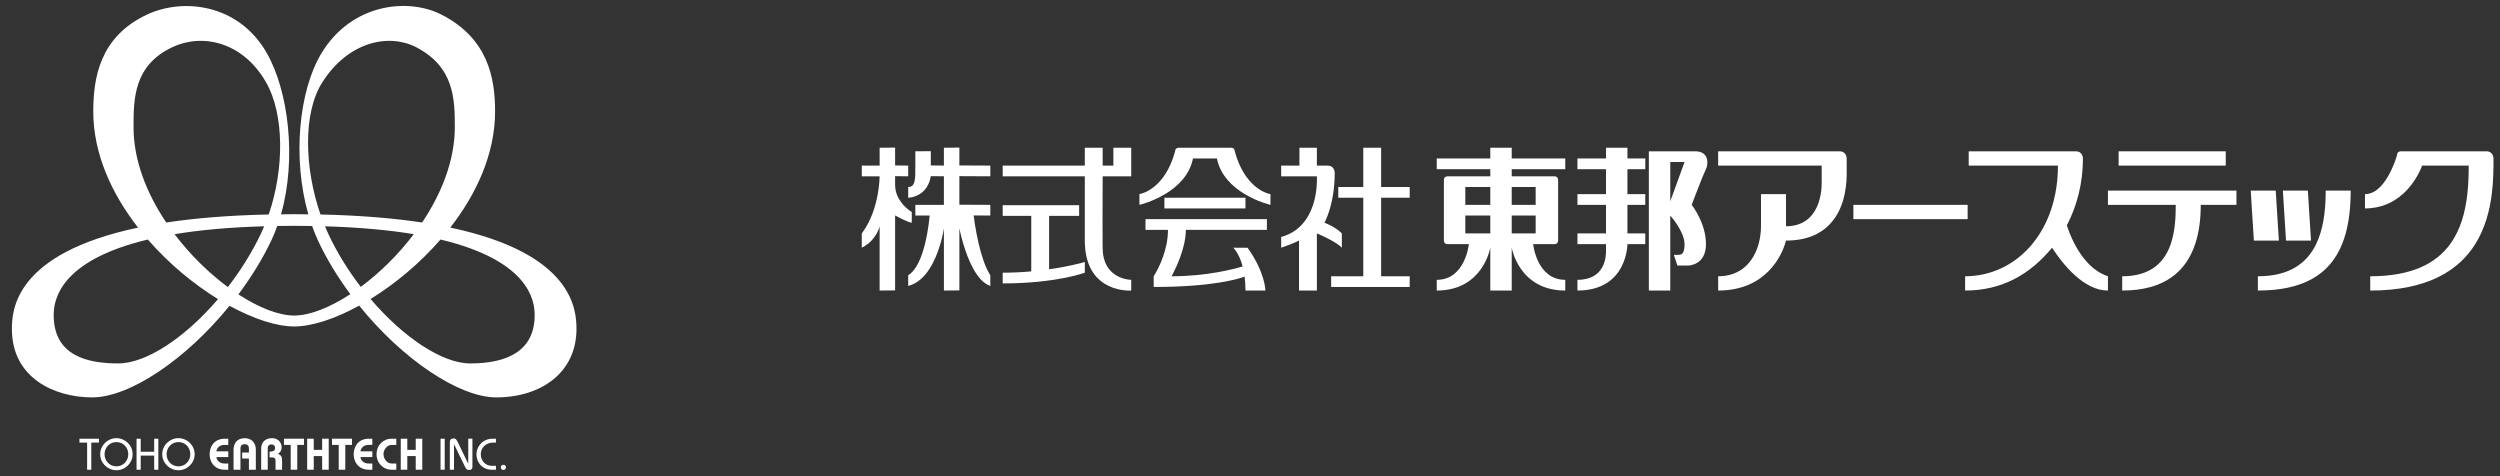 <?xml version="1.0" encoding="utf-8"?>
<!-- Generator: Adobe Illustrator 26.5.3, SVG Export Plug-In . SVG Version: 6.00 Build 0)  -->
<svg version="1.1" id="レイヤー_1" xmlns="http://www.w3.org/2000/svg" xmlns:xlink="http://www.w3.org/1999/xlink" x="0px"
	 y="0px" viewBox="0 0 420 80" style="enable-background:new 0 0 420 80;" xml:space="preserve">
<rect x="0" y="0" width="420" height="80" fill="#333333" stroke="none"/>
<style type="text/css">
	.st0{fill-rule:evenodd;clip-rule:evenodd;fill:#FFFFFF;}
	.st1{fill:#FFFFFF;}
</style>
<g>
	<path class="st0" d="M176.251,36.271h5.044v-1.799h-12.842v1.799h4.798v9.323c-1.485,0.134-3.099,0.22-4.798,0.22v1.799
		c8.997,0,13.795-1.799,13.795-1.799v-1.8c0,0-2.34,0.702-5.998,1.23V36.271z"/>
	<rect x="195.62" y="33.218" class="st0" width="13.618" height="1.799"/>
	<polygon class="st0" points="384.051,40.416 388.248,40.416 387.756,32.598 387.719,32.018 383.521,32.018 383.557,32.598 	"/>
	<polygon class="st0" points="382.357,32.598 382.321,32.018 378.122,32.018 378.159,32.598 378.651,40.416 382.851,40.416 	"/>
	<rect x="311.37" y="34.417" class="st0" width="19.194" height="2.399"/>
	<path class="st0" d="M213.335,32.598c-0.63-0.138-4.255-1.164-5.895-7.178c0,0,0-0.6-0.6-0.6h-8.82c0,0-0.6,0-0.6,0.6
		c-1.687,6.185-5.482,7.1-5.95,7.178v0.011c-0.031,0.005-0.048,0.008-0.048,0.008v1.799c0,0,2.12-0.49,4.32-1.813h0.01
		c2.015-1.212,4.094-3.117,4.667-5.983h4.022c0.573,2.866,2.651,4.771,4.667,5.978v0.005c2.203,1.323,4.329,1.813,4.329,1.813
		v-1.799c0,0-0.016-0.003-0.047-0.02H213.335z"/>
	<path class="st0" d="M153.177,35.615c0,0-1.828-1.028-2.53-3.017h-0.003c-0.163-0.467-0.266-0.985-0.266-1.558v-1.446l2.2,0.025
		V27.82l-2.2-0.025v-2.999l-2.6,0.023v3.001h-2.998v1.799h2.998c0,0,0,1.248-0.312,2.979v0.003c-0.352,1.951-1.099,4.52-2.687,6.614
		v1.777v0.621c0.368-0.174,0.692-0.379,0.979-0.611h0.018c1.575-1.22,2.001-2.951,2.001-2.951v2.941v7.818l2.6-0.023v-7.795v-4.801
		c0,0,2.2,1.223,2.799,1.223V35.615z"/>
	<path class="st0" d="M192.445,38.616h3.775c0,0.813-0.091,1.607-0.236,2.366h-0.002c-0.607,3.101-2.162,5.432-2.162,5.432v1.797
		c10.172,0,14.469-1.433,15.275-1.741c0.09,0.692,0.143,1.471,0.143,2.342h3.346c0,0,0-2.997-2.999-7.196h-2.399
		c0,0,0.973,0.854,1.58,3.148c-1.438,0.431-6.023,1.651-11.946,1.651c0,0,1.467-2.571,2.108-5.417h0.001
		c0.177-0.789,0.29-1.6,0.29-2.381h13.618v-1.8h-20.392V38.616z"/>
	<path class="st0" d="M349.215,32.595c0.471-1.91,0.718-3.916,0.718-5.975c0,0,0-1.2-1.2-1.2H330.74v2.4h14.994
		c0,1.69-0.157,3.289-0.456,4.778v0.008c-0.666,3.347-2.025,6.18-3.858,8.387V41c-2.874,3.469-6.914,5.414-11.279,5.414v2.397
		c6.286,0,10.986-2.801,14.604-7.195c1.853,2.843,5.347,7.195,9.387,7.195v-2.397c-2.674-0.892-4.466-3.256-5.593-5.421h-0.003
		c-0.63-1.21-1.051-2.351-1.304-3.135c0.858-1.64,1.525-3.405,1.982-5.26V32.595z"/>
	<path class="st0" d="M152.578,33.218c0,0,0.976-0.007,1.952-0.62v-0.003c0.789-0.495,1.578-1.391,1.846-3.001l2.199,0.025v2.979
		v1.818h-4.798v1.799h2.399c0,0-0.17,2.335-0.783,4.778v0.01c-0.537,2.149-1.415,4.391-2.815,5.234v1.799
		c3.041-0.762,4.637-4.442,5.397-7.039h0.002c0.438-1.495,0.599-2.627,0.599-2.627v10.441l2.6-0.023V38.347
		c0,0,0.215,1.143,0.666,2.646v0.003c0.777,2.6,2.254,6.28,4.532,7.039v-1.799c-0.858-1.299-1.496-3.335-1.945-5.244h-0.002
		c-0.593-2.522-0.853-4.801-0.853-4.801l2.799,0.023v-1.799l-5.198-0.023v-1.795v-3.004l5.198,0.025V27.82l-5.198-0.025v-2.999
		l-2.6,0.023v3.001l-2.199-0.025v-2.399l-2.599,0.023v2.4c0,2.397,0,3.597-1.199,3.597"/>
	<rect x="355.931" y="25.42" class="st0" width="17.993" height="2.4"/>
	<path class="st0" d="M223.966,32.59c0.161-1.036,0.267-2.228,0.267-3.571c0,0,0-1.199-1.2-1.199h-1.799V24.82h-2.93v3.001h-3.068
		v1.799h5.998c0,0,0.092,1.3-0.197,2.979v0.008c-0.446,2.599-1.8,6.117-5.801,7.209v1.799c0.653-0.218,1.228-0.436,1.695-0.621
		V40.99c0.817-0.331,1.304-0.574,1.304-0.574v0.577v7.818h2.999v-7.818v-1.777c0,0,2.036,0.813,3.425,1.777h0.005
		c0.294,0.203,0.559,0.413,0.767,0.621v-0.621v-1.777c-1.199-1.2-2.928-1.8-2.928-1.8s0.976-1.692,1.463-4.817V32.59z"/>
	<path class="st0" d="M305.886,32.608c-0.372,2.146-1.623,5.408-5.84,5.408v-5.398h-4.199v5.398c0,0.944-0.123,1.971-0.405,2.974
		l0,0c-0.787,2.813-2.812,5.424-6.791,5.424v2.397c8.069,0,10.625-5.936,11.235-7.818v-0.008c0.115-0.357,0.161-0.569,0.161-0.569
		c6.916,0,9.141-4.417,9.856-7.818v-0.003c0.34-1.614,0.34-2.997,0.34-3.576V26.62c0,0,0-1.2-1.2-1.2H288.65v2.4h17.393v2.997
		c0,0.179,0,0.885-0.158,1.781V32.608z"/>
	<path class="st0" d="M393.479,40.993c0.938-2.32,1.387-5.129,1.433-8.395l0,0c0.003-0.192,0.005-0.385,0.005-0.58h-4.199
		c0,0.187,0,0.374-0.003,0.569l0,0c-0.041,3.014-0.426,5.993-1.597,8.406v0.003c-1.548,3.202-4.473,5.417-9.795,5.417v2.397
		C387.009,48.811,391.421,46.083,393.479,40.993z"/>
	<path class="st0" d="M284.803,25.42h-7.797v23.391h3.599V36.215c0,0,2.376,2.638,2.399,4.778c0,0.007,0,0.013,0,0.021
		c0,1.799-0.6,1.799-1.2,1.799h-0.599l0.599,1.8h1.8c0,0,2.999,0,2.999-3.599c0-0.008,0-0.018,0-0.021v-0.007
		c-0.013-3.587-2.399-6.57-2.399-6.57s0.295-0.789,0.687-1.813h0.002c0.574-1.492,1.353-3.471,1.71-4.183
		C286.982,27.66,287.204,25.42,284.803,25.42z M280.606,33.817V27.22h2.399L280.606,33.817z"/>
	<path class="st0" d="M354.132,34.417h11.395c0,2.005-0.105,4.429-0.839,6.573l0,0c-1.025,2.984-3.271,5.424-8.157,5.424v2.397
		c7.116,0,10.727-3.214,12.256-7.811h0.003c0.662-1.987,0.935-4.23,0.935-6.583h5.998v-2.399h-21.591V34.417z"/>
	<path class="st0" d="M415.85,40.988c1.664-2.658,2.422-5.647,2.769-8.387l0,0c0.289-2.286,0.289-4.394,0.289-5.981
		c0,0,0-1.2-1.2-1.2h-14.394c0,0-0.6,0-0.6,0.6c0,0-1.689,6.191-5.065,6.578l0,0c-0.11,0.013-0.22,0.02-0.333,0.02v2.399
		c2.787,0,4.857-1.08,6.344-2.412h0.01c2.345-2.092,3.243-4.784,3.243-4.784h7.834c0,1.587-0.059,3.194-0.235,4.77l0,0
		c-0.346,3.094-1.149,6.042-2.878,8.403v0.01c-2.361,3.241-6.444,5.411-13.435,5.411v2.397c9.764,0,14.924-3.466,17.651-7.818
		V40.988z"/>
	<path class="st0" d="M273.408,24.82h-3.599v1.8h-4.798v1.8h4.798v4.178v0.02h-4.798v1.799h4.798v4.799h-4.798v1.777v0.021h4.798
		v1.199c0,0.6,0,4.799-4.798,4.799v1.799c8.397,0,8.397-7.797,8.397-7.797h2.999v-0.021v-1.777h-2.999v-4.799h2.999v-1.799h-2.999
		v-0.02V28.42h2.999v-1.8h-2.999V24.82z"/>
	<polygon class="st0" points="232.03,24.82 229.031,24.82 229.031,31.418 224.834,31.418 224.834,33.218 229.031,33.218 
		229.031,46.414 223.633,46.414 223.633,48.211 236.829,48.211 236.829,46.414 232.03,46.414 232.03,33.218 236.829,33.218 
		236.829,31.418 232.03,31.418 	"/>
	<path class="st0" d="M253.968,24.82h-3.599v1.8h-8.995v1.8h8.995v1.199h-7.196c0,0-0.6,0-0.6,0.598v10.199c0,0,0,0.459,0.402,0.577
		h0.031c0.051,0.011,0.103,0.021,0.167,0.021h3.599c0,0-0.6,5.998-5.398,5.998v1.799c7.796,0,8.995-7.196,8.995-7.196v7.196h3.599
		v-7.196c0,0,1.2,7.196,8.997,7.196v-1.799c-4.798,0-5.398-5.998-5.398-5.998h3.599c0,0,0.084,0,0.189-0.021v-0.01
		c0.177-0.052,0.411-0.193,0.411-0.567V30.217c0,0,0-0.598-0.6-0.598h-7.198V28.42h8.997v-1.8h-8.997V24.82z M250.369,39.216h-4.197
		v-3.001h4.197V39.216z M250.369,34.417h-4.197v-2.999h4.197V34.417z M257.99,39.216h-4.022v-3.001h4.022V39.216z M257.99,31.418
		v2.999h-4.022v-2.999H257.99z"/>
	<path class="st0" d="M185.236,32.595c0.006-1.712,0.012-2.976,0.012-2.976h4.798V24.82h-2.999v3.001h-1.799V24.82h-2.999v3.001
		h-13.795v1.799h13.795v2.979v7.818c0,0.195,0.003,0.387,0.011,0.577l0,0c0.327,8.392,7.786,7.818,7.786,7.818v-1.799
		c0,0-4.798,0-4.798-5.398c-0.005-0.126-0.008-0.338-0.012-0.621l0,0c-0.017-1.64-0.009-5.611,0-8.395V32.595z"/>
</g>
<path class="st1" d="M75.651,38.235c4.43-5.699,7.513-12.425,7.524-19.476c0.009-5.706-1.212-12.287-8.967-16.285
	c-5.591-2.882-15.082-1.94-20.177,6.427c-3.861,6.339-4.91,17.79-2.23,27.108c-0.788-0.008-1.558-0.025-2.373-0.025
	c-0.762,0-1.479,0.015-2.218,0.023c2.66-9.333,1.259-20.715-2.396-27.107c-4.73-8.27-14.067-9.31-20.167-6.427
	C16.763,6.2,15.67,13.054,15.67,18.76c0,7.044,3.085,13.775,7.521,19.479C2.447,42.613,2,52.121,2,55.278
	c0,8.302,7.263,11.484,13.489,11.484c6.288,0,15.747-6.362,23.074-15.388c4.038,2.212,7.893,3.471,10.86,3.471
	c2.982,0,6.86-1.269,10.917-3.499c7.315,9.067,16.827,15.416,23.017,15.416c7.6,0,13.489-4.22,13.489-11.484
	C96.845,52.121,96.397,42.61,75.651,38.235z M54.139,13.844c4.337-6.836,11.147-8.297,15.768-5.916
	c6.409,3.302,6.51,8.741,6.503,13.458c-0.009,5.575-2.231,11.128-5.495,15.993c-4.763-0.718-10.4-1.199-17.074-1.345
	C51.183,28.365,50.828,19.061,54.139,13.844z M69.515,39.342c-2.637,3.484-5.766,6.527-8.908,8.854
	c-2.104-2.743-4-5.776-5.485-8.974c-0.182-0.394-0.352-0.797-0.52-1.203C60.498,38.194,65.425,38.662,69.515,39.342z M22.436,21.386
	c0-4.717-0.004-10.381,6.512-13.458c5.04-2.381,11.85-0.92,15.759,5.916c3.068,5.365,3.066,14.524,0.437,22.188
	c-6.738,0.141-12.418,0.625-17.216,1.349C24.658,32.513,22.436,26.958,22.436,21.386z M44.379,38.016
	c-0.171,0.407-0.343,0.813-0.529,1.207c-1.517,3.201-3.44,6.247-5.568,9.005c-3.159-2.332-6.305-5.386-8.955-8.884
	C33.449,38.658,38.421,38.186,44.379,38.016z M19.865,61.056c-5.145,0-10.845-1.262-10.845-8.123c0-2.466,0.94-9.139,15.814-12.694
	c3.53,4.06,7.697,7.496,11.795,10.015C31.124,56.681,24.604,61.056,19.865,61.056z M49.422,53.01c-2.593,0-5.931-1.313-9.37-3.553
	c2.131-2.853,4.042-5.917,5.557-9.116c0.363-0.764,0.678-1.564,0.971-2.377c0.931-0.013,1.869-0.026,2.847-0.026
	c1.032,0,2.026,0.013,3.006,0.03c0.292,0.813,0.603,1.61,0.958,2.374c1.481,3.191,3.361,6.24,5.462,9.077
	C55.394,51.682,52.032,53.01,49.422,53.01z M78.979,61.056c-4.667,0-11.218-4.37-16.724-10.825
	c4.083-2.515,8.234-5.945,11.753-9.992c14.876,3.555,15.816,10.228,15.816,12.694C89.824,58.937,85.26,61.056,78.979,61.056z"/>
<g>
	<g>
		<polygon class="st1" points="68.428,78.912 68.428,76.619 69.842,76.619 69.842,78.912 70.944,78.912 70.944,73.702 
			69.842,73.702 69.842,75.577 68.428,75.577 68.428,73.702 67.327,73.702 67.327,78.912 68.428,78.912 		"/>
		<path class="st1" d="M66.58,73.702h-0.863c-1.25,0-2.455,1.028-2.455,2.605c0,1.577,1.205,2.604,2.455,2.604h0.863v-1.043h-0.804
			c-0.758,0-1.353-0.826-1.353-1.561c0-0.738,0.595-1.564,1.353-1.564h0.804V73.702L66.58,73.702z"/>
		<path class="st1" d="M62.552,73.702h-0.573c-1.786,0-2.56,1.325-2.56,2.605c0,1.279,0.774,2.604,2.56,2.604h0.573v-1.043h-0.67
			c-0.841,0-1.243-0.58-1.332-1.079h2.002v-0.967H60.55c0.089-0.498,0.491-1.079,1.332-1.079h0.67V73.702L62.552,73.702z"/>
		<polygon class="st1" points="56.906,78.912 58.007,78.912 58.007,74.744 59.138,74.744 59.138,73.702 55.774,73.702 
			55.774,74.744 56.906,74.744 56.906,78.912 		"/>
		<polygon class="st1" points="52.708,78.912 52.708,76.619 54.122,76.619 54.122,78.912 55.224,78.912 55.224,73.702 
			54.122,73.702 54.122,75.577 52.708,75.577 52.708,73.702 51.606,73.702 51.606,78.912 52.708,78.912 		"/>
		<polygon class="st1" points="48.84,78.912 49.941,78.912 49.941,74.744 51.073,74.744 51.073,73.702 47.709,73.702 47.709,74.744 
			48.84,74.744 48.84,78.912 		"/>
		<path class="st1" d="M44.981,78.912v-3.647c0-0.402,0.29-0.61,0.618-0.61c0.327,0,0.617,0.208,0.617,0.61
			c0,0.515-0.454,0.61-0.93,0.61v0.967h0.417c0.439,0,0.588,0.193,0.588,0.597v1.472h1.101v-1.481c0-0.61-0.089-0.953-0.721-1.19
			c0.424-0.202,0.647-0.603,0.647-1.081c0-0.744-0.535-1.548-1.592-1.548c-1.414,0-1.846,0.938-1.846,1.728v3.571H44.981
			L44.981,78.912z"/>
		<path class="st1" d="M40.396,78.912v-3.587c0-0.387,0.171-0.698,0.707-0.698c0.536,0,0.715,0.311,0.715,0.698v0.7h-1.131v1.012
			h1.131v1.876h1.161v-3.394c0-0.907-0.521-1.905-1.876-1.905c-1.354,0-1.868,0.999-1.868,1.905v3.394H40.396L40.396,78.912z"/>
		<path class="st1" d="M38.347,73.702h-0.573c-1.786,0-2.56,1.325-2.56,2.605c0,1.279,0.774,2.604,2.56,2.604h0.573v-1.043h-0.671
			c-0.84,0-1.242-0.58-1.331-1.079h2.002v-0.967h-2.002c0.089-0.498,0.491-1.079,1.331-1.079h0.671V73.702L38.347,73.702z"/>
	</g>
	<g>
		<g>
			<path class="st1" d="M84.13,78.518c0,0.246,0.201,0.439,0.439,0.439c0.239,0,0.439-0.193,0.439-0.439s-0.201-0.439-0.439-0.439
				C84.33,78.079,84.13,78.272,84.13,78.518L84.13,78.518z"/>
			<path class="st1" d="M83.317,73.702h-0.551c-1.689,0-2.723,1.34-2.723,2.605c0,1.489,1.079,2.604,2.53,2.604h0.744v-0.656h-0.744
				c-0.766,0-1.801-0.594-1.801-1.948c0-1.117,0.879-1.951,2.069-1.951h0.476V73.702L83.317,73.702z"/>
			<path class="st1" d="M76.27,78.912V74.64h0.016l1.853,3.809c0.201,0.403,0.357,0.508,0.692,0.508
				c0.365,0,0.536-0.216,0.536-0.498v-4.757h-0.7v4.183h-0.015l-1.674-3.46c-0.261-0.53-0.394-0.767-0.797-0.767
				c-0.342,0-0.61,0.177-0.61,0.639v4.614H76.27L76.27,78.912z"/>
			<polygon class="st1" points="74.71,78.912 74.71,73.702 74.01,73.702 74.01,78.912 74.71,78.912 			"/>
		</g>
		<path class="st0" d="M16.835,76.308c0,1.502,1.25,2.692,2.723,2.692c1.473,0,2.723-1.19,2.723-2.692
			c0-1.504-1.25-2.696-2.723-2.696C18.085,73.612,16.835,74.804,16.835,76.308L16.835,76.308z M17.564,76.308
			c0-1.108,0.841-2.04,1.995-2.04s1.994,0.931,1.994,2.04c0,1.108-0.84,2.038-1.994,2.038S17.564,77.416,17.564,76.308
			L17.564,76.308z M23.639,78.912v-2.366h2.263v2.366h0.699v-5.209h-0.699v2.189h-2.263v-2.189H22.94v5.209H23.639L23.639,78.912z
			 M27.255,76.308c0,1.502,1.25,2.692,2.723,2.692c1.474,0,2.724-1.19,2.724-2.692c0-1.504-1.25-2.696-2.724-2.696
			C28.506,73.612,27.255,74.804,27.255,76.308L27.255,76.308z M27.985,76.308c0-1.108,0.84-2.04,1.994-2.04
			c1.154,0,1.995,0.931,1.995,2.04c0,1.108-0.841,2.038-1.995,2.038C28.825,78.346,27.985,77.416,27.985,76.308L27.985,76.308z
			 M13.348,74.357h1.288v4.555h0.699v-4.555h1.287v-0.654h-3.274V74.357L13.348,74.357z"/>
	</g>
</g>
<g>
</g>
<g>
</g>
<g>
</g>
<g>
</g>
<g>
</g>
<g>
</g>
<g>
</g>
<g>
</g>
<g>
</g>
<g>
</g>
<g>
</g>
<g>
</g>
<g>
</g>
<g>
</g>
<g>
</g>
</svg>
